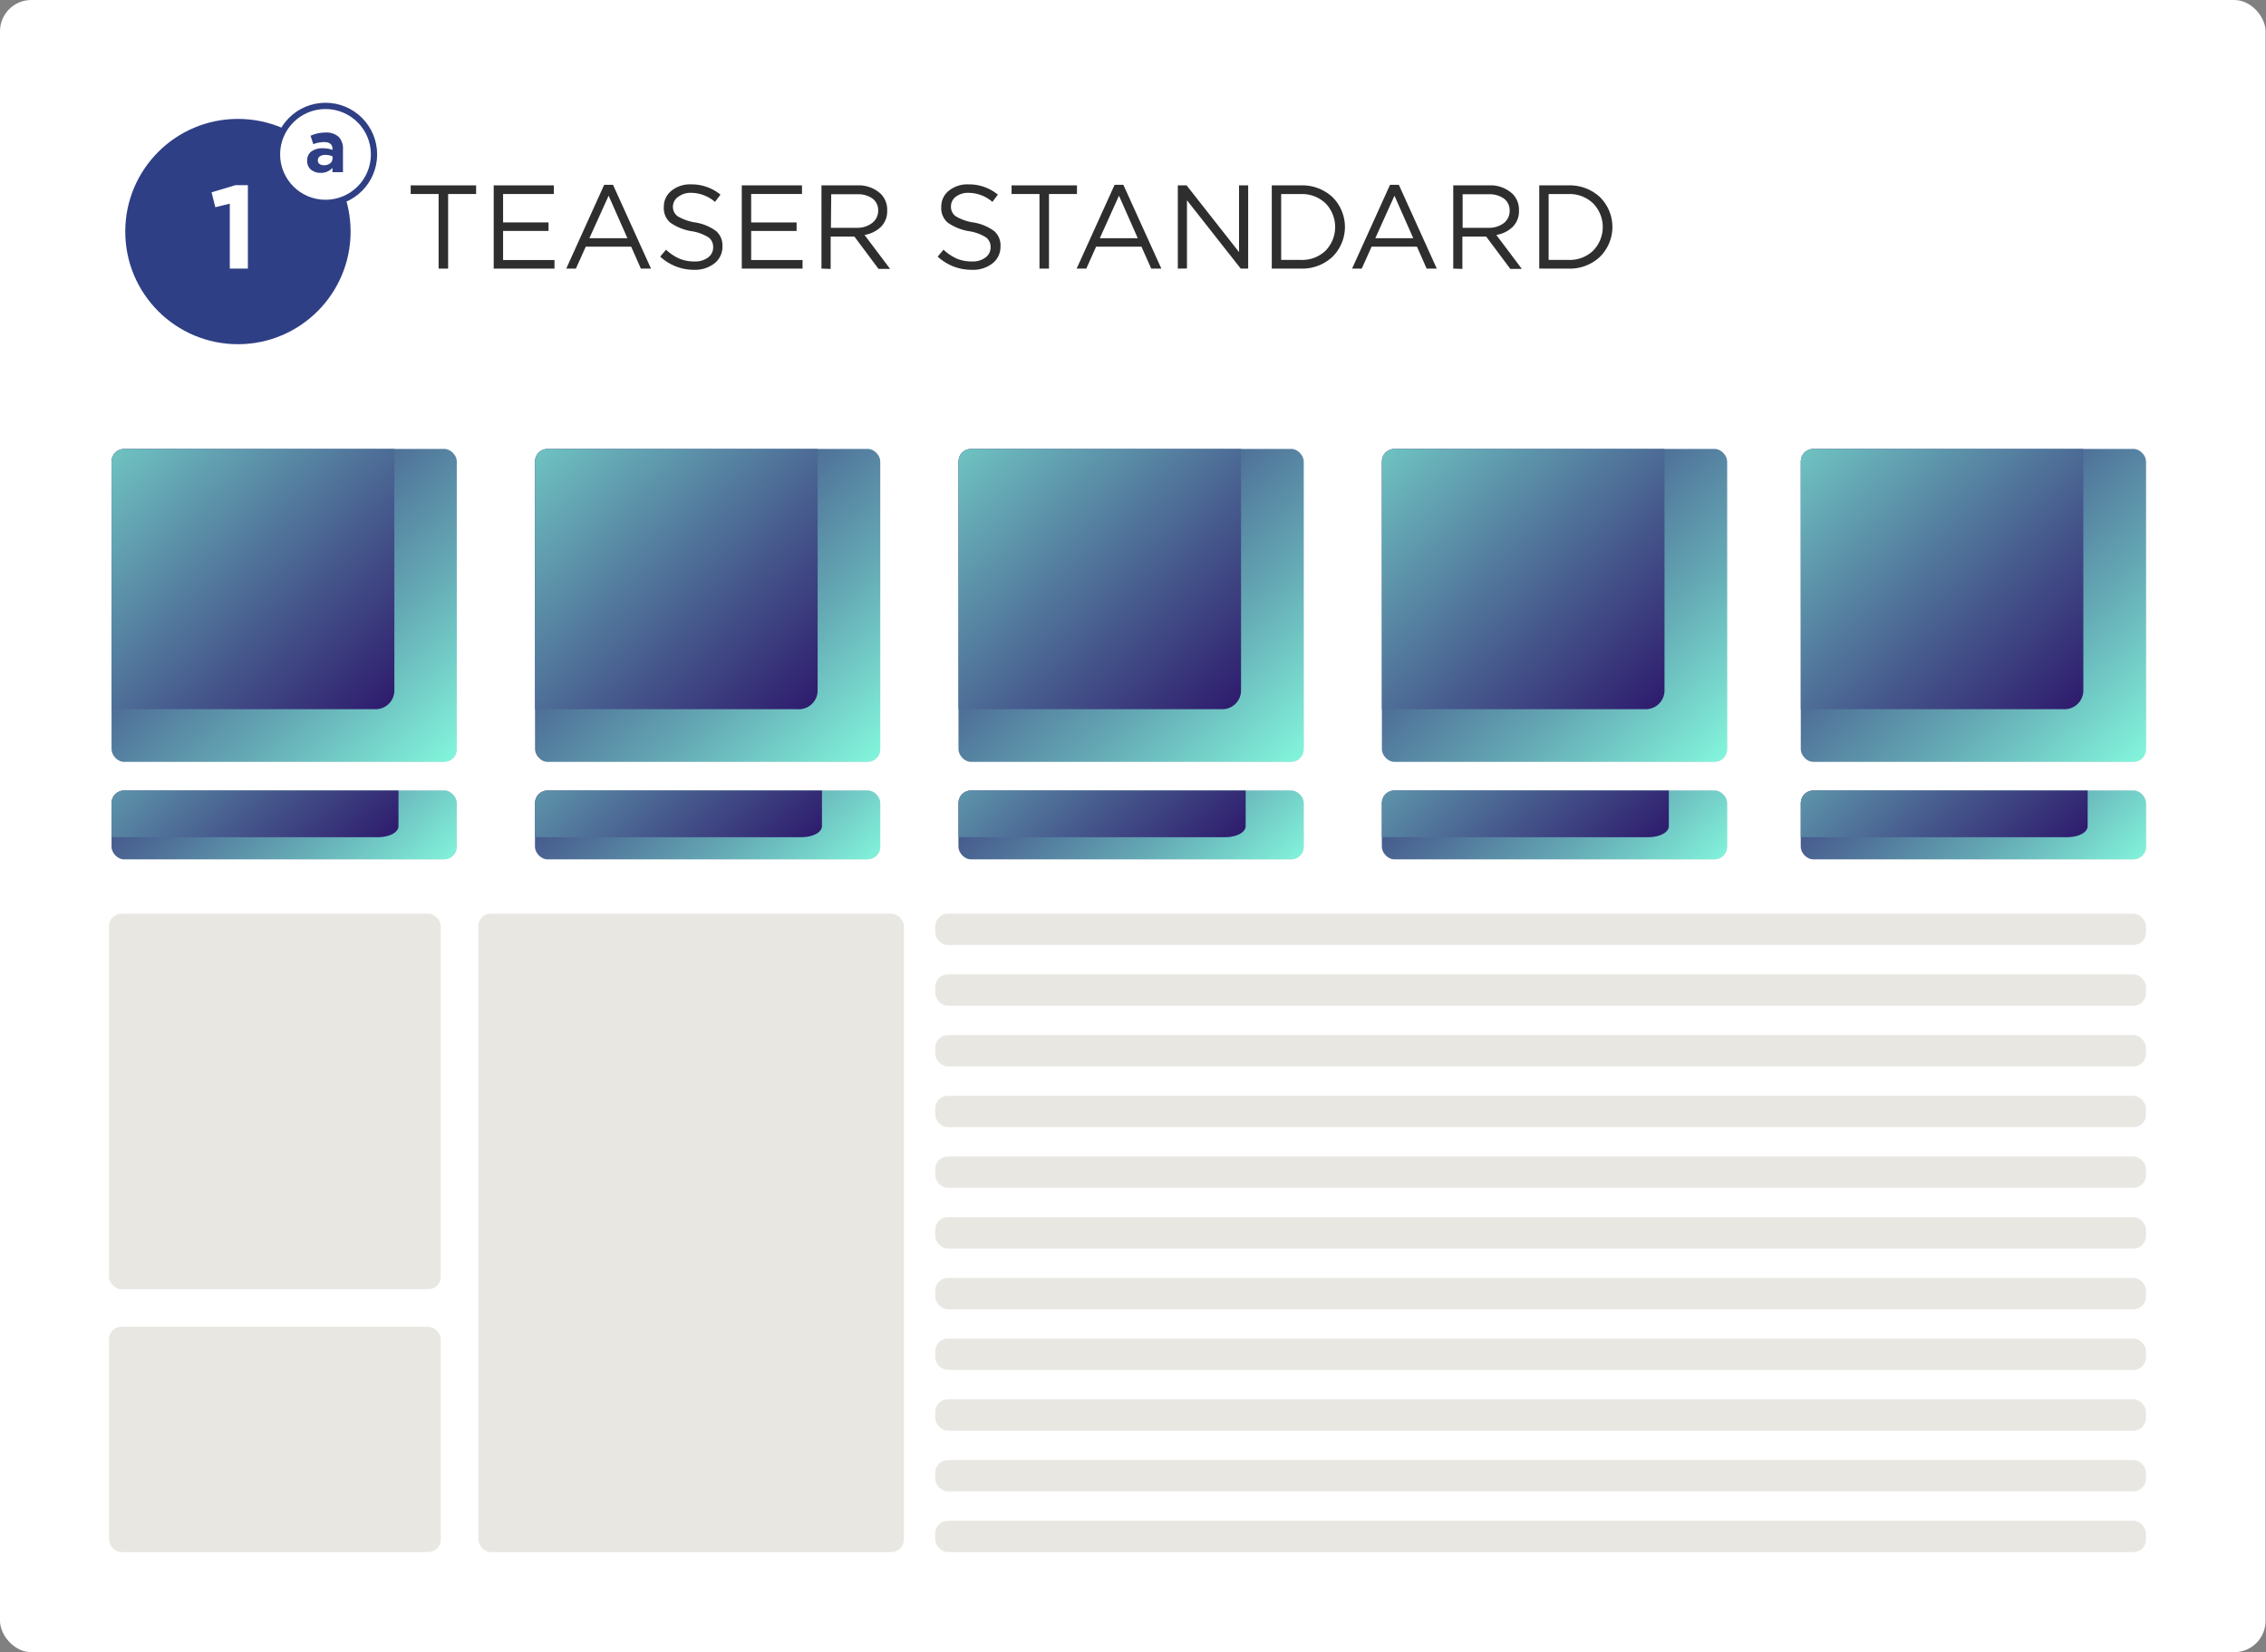 <svg xmlns="http://www.w3.org/2000/svg" xmlns:xlink="http://www.w3.org/1999/xlink" viewBox="0 0 362 264"><rect x="0" y="0" width="362" height="264" fill="#808080" stroke="none"/><defs><style>.cls-1{fill:none;}.cls-2{isolation:isolate;}.cls-3,.cls-38{fill:#fff;}.cls-4{clip-path:url(#clip-path);}.cls-5{opacity:0.15;mix-blend-mode:multiply;}.cls-6{fill:url(#linear-gradient);}.cls-10,.cls-13,.cls-16,.cls-19,.cls-22,.cls-25,.cls-28,.cls-31,.cls-34,.cls-7{mix-blend-mode:soft-light;}.cls-7{fill:url(#linear-gradient-2);}.cls-8{clip-path:url(#clip-path-2);}.cls-9{fill:url(#linear-gradient-3);}.cls-10{fill:url(#linear-gradient-4);}.cls-11{clip-path:url(#clip-path-3);}.cls-12{fill:url(#linear-gradient-5);}.cls-13{fill:url(#linear-gradient-6);}.cls-14{clip-path:url(#clip-path-4);}.cls-15{fill:url(#linear-gradient-7);}.cls-16{fill:url(#linear-gradient-8);}.cls-17{clip-path:url(#clip-path-5);}.cls-18{fill:url(#linear-gradient-9);}.cls-19{fill:url(#linear-gradient-10);}.cls-20{clip-path:url(#clip-path-6);}.cls-21{fill:url(#linear-gradient-11);}.cls-22{fill:url(#linear-gradient-12);}.cls-23{clip-path:url(#clip-path-7);}.cls-24{fill:url(#linear-gradient-13);}.cls-25{fill:url(#linear-gradient-14);}.cls-26{clip-path:url(#clip-path-8);}.cls-27{fill:url(#linear-gradient-15);}.cls-28{fill:url(#linear-gradient-16);}.cls-29{clip-path:url(#clip-path-9);}.cls-30{fill:url(#linear-gradient-17);}.cls-31{fill:url(#linear-gradient-18);}.cls-32{clip-path:url(#clip-path-10);}.cls-33{fill:url(#linear-gradient-19);}.cls-34{fill:url(#linear-gradient-20);}.cls-35{fill:#e9e7e2;}.cls-36{fill:#2f3f85;}.cls-37{fill:#2e2e2e;}.cls-38{stroke:#2f3f85;stroke-miterlimit:10;}</style><clipPath id="clip-path"><rect class="cls-1" x="17.82" y="126.31" width="55.15" height="11" rx="2" ry="2"/></clipPath><linearGradient id="linear-gradient" x1="66.59" y1="146.72" x2="19.64" y2="97.13" gradientUnits="userSpaceOnUse"><stop offset="0" stop-color="#86ffe0"/><stop offset="0.03" stop-color="#83f6dc"/><stop offset="0.3" stop-color="#65aab5"/><stop offset="0.54" stop-color="#4e6e97"/><stop offset="0.75" stop-color="#3d4281"/><stop offset="0.91" stop-color="#332773"/><stop offset="1" stop-color="#2f1d6e"/></linearGradient><linearGradient id="linear-gradient-2" x1="56.95" y1="138.79" x2="10.65" y2="90.59" gradientUnits="userSpaceOnUse"><stop offset="0" stop-color="#2f1d6e"/><stop offset="0.29" stop-color="#475c8e"/><stop offset="0.98" stop-color="#84f9dd"/><stop offset="1" stop-color="#86ffe0"/></linearGradient><clipPath id="clip-path-2"><rect class="cls-1" x="17.82" y="71.73" width="55.15" height="50" rx="2" ry="2"/></clipPath><linearGradient id="linear-gradient-3" x1="72.25" y1="125.46" x2="13.37" y2="63.26" xlink:href="#linear-gradient"/><linearGradient id="linear-gradient-4" x1="60.66" y1="113.64" x2="4.92" y2="55.63" xlink:href="#linear-gradient-2"/><clipPath id="clip-path-3"><rect class="cls-1" x="85.47" y="126.31" width="55.15" height="11" rx="2" ry="2"/></clipPath><linearGradient id="linear-gradient-5" x1="134.23" y1="146.72" x2="87.29" y2="97.13" xlink:href="#linear-gradient"/><linearGradient id="linear-gradient-6" x1="124.6" y1="138.79" x2="78.3" y2="90.59" xlink:href="#linear-gradient-2"/><clipPath id="clip-path-4"><rect class="cls-1" x="85.47" y="71.73" width="55.15" height="50" rx="2" ry="2"/></clipPath><linearGradient id="linear-gradient-7" x1="139.89" y1="125.46" x2="81.01" y2="63.26" xlink:href="#linear-gradient"/><linearGradient id="linear-gradient-8" x1="128.3" y1="113.64" x2="72.57" y2="55.63" xlink:href="#linear-gradient-2"/><clipPath id="clip-path-5"><rect class="cls-1" x="153.12" y="126.31" width="55.15" height="11" rx="2" ry="2"/></clipPath><linearGradient id="linear-gradient-9" x1="201.88" y1="146.72" x2="154.93" y2="97.13" xlink:href="#linear-gradient"/><linearGradient id="linear-gradient-10" x1="192.25" y1="138.79" x2="145.94" y2="90.59" xlink:href="#linear-gradient-2"/><clipPath id="clip-path-6"><rect class="cls-1" x="153.12" y="71.73" width="55.15" height="50" rx="2" ry="2"/></clipPath><linearGradient id="linear-gradient-11" x1="207.54" y1="125.46" x2="148.66" y2="63.26" xlink:href="#linear-gradient"/><linearGradient id="linear-gradient-12" x1="195.95" y1="113.64" x2="140.21" y2="55.63" xlink:href="#linear-gradient-2"/><clipPath id="clip-path-7"><rect class="cls-1" x="220.76" y="126.31" width="55.15" height="11" rx="2" ry="2"/></clipPath><linearGradient id="linear-gradient-13" x1="269.53" y1="146.72" x2="222.58" y2="97.13" xlink:href="#linear-gradient"/><linearGradient id="linear-gradient-14" x1="259.89" y1="138.79" x2="213.59" y2="90.59" xlink:href="#linear-gradient-2"/><clipPath id="clip-path-8"><rect class="cls-1" x="220.76" y="71.73" width="55.15" height="50" rx="2" ry="2"/></clipPath><linearGradient id="linear-gradient-15" x1="275.19" y1="125.46" x2="216.31" y2="63.26" xlink:href="#linear-gradient"/><linearGradient id="linear-gradient-16" x1="263.6" y1="113.64" x2="207.86" y2="55.63" xlink:href="#linear-gradient-2"/><clipPath id="clip-path-9"><rect class="cls-1" x="287.68" y="126.31" width="55.15" height="11" rx="2" ry="2"/></clipPath><linearGradient id="linear-gradient-17" x1="336.44" y1="146.72" x2="289.49" y2="97.13" xlink:href="#linear-gradient"/><linearGradient id="linear-gradient-18" x1="326.8" y1="138.79" x2="280.5" y2="90.59" xlink:href="#linear-gradient-2"/><clipPath id="clip-path-10"><rect class="cls-1" x="287.68" y="71.73" width="55.15" height="50" rx="2" ry="2"/></clipPath><linearGradient id="linear-gradient-19" x1="342.1" y1="125.46" x2="283.22" y2="63.26" xlink:href="#linear-gradient"/><linearGradient id="linear-gradient-20" x1="330.51" y1="113.64" x2="274.77" y2="55.63" xlink:href="#linear-gradient-2"/></defs><title>1аdesk</title><g class="cls-2"><g id="Слой_1" data-name="Слой 1"><rect class="cls-3" width="361.93" height="264" rx="5" ry="5"/><g class="cls-4"><rect class="cls-5" x="17.6" y="109.01" width="57.11" height="30.65" rx="1.8" ry="1.8"/><path class="cls-6" d="M73,109.88v27.05c0,.93-1.43,1.79-3.33,1.79H19.28c-1.74,0-3.32-.86-3.32-1.79V109.88c0-1,1.58-1.78,3.32-1.78h50.4C71.58,108.1,73,108.86,73,109.88Z"/><path class="cls-7" d="M63.66,108.1V132c0,1-1.43,1.78-3.33,1.78H16v-23.9c0-1,1.58-1.78,3.32-1.78Z"/></g><g class="cls-8"><rect class="cls-5" x="18.65" y="72.5" width="54.97" height="50.5" rx="1.8" ry="1.8"/><path class="cls-9" d="M73.06,73.06v46.32a3.22,3.22,0,0,1-3.33,3.06H19.3A3.33,3.33,0,0,1,16,119.38V73.06A3.23,3.23,0,0,1,19.3,70H69.73A3.13,3.13,0,0,1,73.06,73.06Z"/><path class="cls-10" d="M63,71v39.37a3,3,0,0,1-3.2,2.95H17.06V73.94A3.1,3.1,0,0,1,20.26,71Z"/></g><g class="cls-11"><rect class="cls-5" x="85.25" y="109.01" width="57.11" height="30.65" rx="1.8" ry="1.8"/><path class="cls-12" d="M140.66,109.88v27.05c0,.93-1.43,1.79-3.33,1.79H86.93c-1.74,0-3.33-.86-3.33-1.79V109.88c0-1,1.59-1.78,3.33-1.78h50.4C139.23,108.1,140.66,108.86,140.66,109.88Z"/><path class="cls-13" d="M131.31,108.1V132c0,1-1.43,1.78-3.33,1.78H83.6v-23.9c0-1,1.59-1.78,3.33-1.78Z"/></g><g class="cls-14"><rect class="cls-5" x="86.29" y="72.5" width="54.97" height="50.5" rx="1.8" ry="1.8"/><path class="cls-15" d="M140.71,73.06v46.32a3.22,3.22,0,0,1-3.33,3.06H87a3.32,3.32,0,0,1-3.33-3.06V73.06A3.22,3.22,0,0,1,87,70h50.43A3.13,3.13,0,0,1,140.71,73.06Z"/><path class="cls-16" d="M130.62,71v39.37a3,3,0,0,1-3.21,2.95H84.71V73.94A3.1,3.1,0,0,1,87.91,71Z"/></g><g class="cls-17"><rect class="cls-5" x="152.9" y="109.01" width="57.11" height="30.65" rx="1.8" ry="1.8"/><path class="cls-18" d="M208.3,109.88v27.05c0,.93-1.42,1.79-3.33,1.79H154.58c-1.75,0-3.33-.86-3.33-1.79V109.88c0-1,1.58-1.78,3.33-1.78H205C206.88,108.1,208.3,108.86,208.3,109.88Z"/><path class="cls-19" d="M199,108.1V132c0,1-1.42,1.78-3.33,1.78H151.25v-23.9c0-1,1.58-1.78,3.33-1.78Z"/></g><g class="cls-20"><rect class="cls-5" x="153.94" y="72.5" width="54.97" height="50.5" rx="1.8" ry="1.8"/><path class="cls-21" d="M208.35,73.06v46.32a3.22,3.22,0,0,1-3.33,3.06H154.59a3.32,3.32,0,0,1-3.32-3.06V73.06A3.22,3.22,0,0,1,154.59,70H205A3.13,3.13,0,0,1,208.35,73.06Z"/><path class="cls-22" d="M198.26,71v39.37a3,3,0,0,1-3.2,2.95H152.35V73.94A3.11,3.11,0,0,1,155.56,71Z"/></g><g class="cls-23"><rect class="cls-5" x="220.55" y="109.01" width="57.11" height="30.65" rx="1.8" ry="1.8"/><path class="cls-24" d="M276,109.88v27.05c0,.93-1.43,1.79-3.33,1.79H222.23c-1.75,0-3.33-.86-3.33-1.79V109.88c0-1,1.58-1.78,3.33-1.78h50.39C274.52,108.1,276,108.86,276,109.88Z"/><path class="cls-25" d="M266.6,108.1V132c0,1-1.43,1.78-3.33,1.78H218.9v-23.9c0-1,1.58-1.78,3.33-1.78Z"/></g><g class="cls-26"><rect class="cls-5" x="221.59" y="72.5" width="54.97" height="50.5" rx="1.8" ry="1.8"/><path class="cls-27" d="M276,73.06v46.32a3.22,3.22,0,0,1-3.33,3.06H222.24a3.33,3.33,0,0,1-3.33-3.06V73.06A3.23,3.23,0,0,1,222.24,70h50.43A3.13,3.13,0,0,1,276,73.06Z"/><path class="cls-28" d="M265.91,71v39.37a3,3,0,0,1-3.2,2.95H220V73.94A3.1,3.1,0,0,1,223.2,71Z"/></g><g class="cls-29"><rect class="cls-5" x="287.46" y="109.01" width="57.11" height="30.65" rx="1.8" ry="1.8"/><path class="cls-30" d="M342.86,109.88v27.05c0,.93-1.43,1.79-3.33,1.79H289.14c-1.75,0-3.33-.86-3.33-1.79V109.88c0-1,1.58-1.78,3.33-1.78h50.39C341.43,108.1,342.86,108.86,342.86,109.88Z"/><path class="cls-31" d="M333.51,108.1V132c0,1-1.42,1.78-3.33,1.78H285.81v-23.9c0-1,1.58-1.78,3.33-1.78Z"/></g><g class="cls-32"><rect class="cls-5" x="288.5" y="72.5" width="54.97" height="50.5" rx="1.8" ry="1.8"/><path class="cls-33" d="M342.91,73.06v46.32a3.22,3.22,0,0,1-3.33,3.06H289.15a3.33,3.33,0,0,1-3.33-3.06V73.06A3.23,3.23,0,0,1,289.15,70h50.43A3.13,3.13,0,0,1,342.91,73.06Z"/><path class="cls-34" d="M332.82,71v39.37a3,3,0,0,1-3.2,2.95H286.91V73.94A3.11,3.11,0,0,1,290.12,71Z"/></g><rect class="cls-35" x="17.41" y="146" width="53" height="60" rx="2" ry="2"/><rect class="cls-35" x="17.41" y="212" width="53" height="36" rx="2" ry="2"/><rect class="cls-35" x="76.41" y="146" width="68" height="102" rx="2" ry="2"/><rect class="cls-35" x="149.41" y="146" width="193.42" height="5" rx="2" ry="2"/><rect class="cls-35" x="149.41" y="155.7" width="193.42" height="5" rx="2" ry="2"/><rect class="cls-35" x="149.41" y="165.4" width="193.42" height="5" rx="2" ry="2"/><rect class="cls-35" x="149.41" y="175.1" width="193.42" height="5" rx="2" ry="2"/><rect class="cls-35" x="149.41" y="184.8" width="193.42" height="5" rx="2" ry="2"/><rect class="cls-35" x="149.41" y="194.5" width="193.42" height="5" rx="2" ry="2"/><rect class="cls-35" x="149.41" y="204.2" width="193.42" height="5" rx="2" ry="2"/><rect class="cls-35" x="149.41" y="213.9" width="193.42" height="5" rx="2" ry="2"/><rect class="cls-35" x="149.41" y="223.6" width="193.42" height="5" rx="2" ry="2"/><rect class="cls-35" x="149.41" y="233.3" width="193.42" height="5" rx="2" ry="2"/><rect class="cls-35" x="149.41" y="243" width="193.42" height="5" rx="2" ry="2"/><circle class="cls-36" cx="38.01" cy="37" r="18"/><path class="cls-37" d="M70.07,42.92V31H65.61V29.62H76.06V31H71.59V42.92Z"/><path class="cls-37" d="M78.87,42.92V29.62h9.61V31H80.37v4.54h7.26V36.9H80.37v4.65h8.21v1.37Z"/><path class="cls-37" d="M90.46,42.92l6.06-13.39h1.41L104,42.92h-1.62l-1.55-3.51H93.58L92,42.92Zm3.7-4.86h6.07l-3-6.79Z"/><path class="cls-37" d="M110.9,43.11A7.89,7.89,0,0,1,105.47,41l.93-1.1a7.69,7.69,0,0,0,2.14,1.43,6.18,6.18,0,0,0,2.42.45,3.43,3.43,0,0,0,2.15-.63,2,2,0,0,0,.82-1.67,1.88,1.88,0,0,0-.73-1.54,7.08,7.08,0,0,0-2.73-1,8.15,8.15,0,0,1-3.42-1.39,3.05,3.05,0,0,1-1-2.49,3.21,3.21,0,0,1,1.24-2.6,4.7,4.7,0,0,1,3.13-1,7.28,7.28,0,0,1,4.68,1.64l-.88,1.16a5.92,5.92,0,0,0-3.84-1.45,3.23,3.23,0,0,0-2,.62A1.91,1.91,0,0,0,107.5,33a1.85,1.85,0,0,0,.75,1.55,7.85,7.85,0,0,0,2.86,1,7.63,7.63,0,0,1,3.3,1.38,3,3,0,0,1,1,2.42,3.34,3.34,0,0,1-1.27,2.73A5,5,0,0,1,110.9,43.11Z"/><path class="cls-37" d="M118.5,42.92V29.62h9.62V31H120v4.54h7.26V36.9H120v4.65h8.21v1.37Z"/><path class="cls-37" d="M131.23,42.92V29.62H137A5.12,5.12,0,0,1,140.73,31a3.59,3.59,0,0,1,1,2.66,3.5,3.5,0,0,1-1,2.59,4.89,4.89,0,0,1-2.62,1.29l4.09,5.43h-1.85l-3.86-5.17h-3.79v5.17Zm1.51-6.52h4.08a3.86,3.86,0,0,0,2.47-.74,2.44,2.44,0,0,0,1-2,2.31,2.31,0,0,0-.9-1.93,4,4,0,0,0-2.5-.69h-4.1Z"/><path class="cls-37" d="M155.23,43.11A7.89,7.89,0,0,1,149.8,41l.93-1.1a7.8,7.8,0,0,0,2.13,1.43,6.26,6.26,0,0,0,2.43.45,3.4,3.4,0,0,0,2.14-.63,2,2,0,0,0,.82-1.67,1.87,1.87,0,0,0-.72-1.54,7.07,7.07,0,0,0-2.74-1,8.27,8.27,0,0,1-3.42-1.39,3.07,3.07,0,0,1-1-2.49,3.23,3.23,0,0,1,1.23-2.6,4.73,4.73,0,0,1,3.14-1,7.23,7.23,0,0,1,4.67,1.64l-.87,1.16a5.92,5.92,0,0,0-3.84-1.45,3.21,3.21,0,0,0-2,.62,1.91,1.91,0,0,0-.78,1.57,1.85,1.85,0,0,0,.75,1.55,7.77,7.77,0,0,0,2.86,1,7.63,7.63,0,0,1,3.3,1.38,3,3,0,0,1,1,2.42,3.34,3.34,0,0,1-1.27,2.73A5,5,0,0,1,155.23,43.11Z"/><path class="cls-37" d="M166.06,42.92V31H161.6V29.62h10.45V31h-4.47V42.92Z"/><path class="cls-37" d="M172,42.92l6.06-13.39h1.4l6.07,13.39h-1.62l-1.56-3.51h-7.24l-1.57,3.51Zm3.7-4.86h6.06l-3-6.79Z"/><path class="cls-37" d="M188.16,42.92V29.62h1.4l8.38,10.66V29.62h1.46v13.3h-1.19L189.62,32v10.9Z"/><path class="cls-37" d="M203.17,42.92V29.62h4.61a7.08,7.08,0,0,1,5.1,1.89,6.71,6.71,0,0,1,0,9.51,7.06,7.06,0,0,1-5.09,1.9Zm1.5-1.39h3.11a5.41,5.41,0,0,0,4-1.49,5.44,5.44,0,0,0,0-7.53,5.42,5.42,0,0,0-4-1.5h-3.11Z"/><path class="cls-37" d="M216,42.92l6.06-13.39h1.41l6.06,13.39h-1.62l-1.55-3.51h-7.24l-1.58,3.51Zm3.71-4.86h6.06l-3-6.79Z"/><path class="cls-37" d="M232.16,42.92V29.62h5.72A5.15,5.15,0,0,1,241.66,31a3.59,3.59,0,0,1,1,2.66,3.5,3.5,0,0,1-1,2.59,4.89,4.89,0,0,1-2.62,1.29l4.08,5.43h-1.84l-3.86-5.17h-3.8v5.17Zm1.5-6.52h4.09a3.88,3.88,0,0,0,2.47-.74,2.44,2.44,0,0,0,.95-2,2.3,2.3,0,0,0-.91-1.93,4,4,0,0,0-2.49-.69h-4.11Z"/><path class="cls-37" d="M245.9,42.92V29.62h4.62a7.08,7.08,0,0,1,5.09,1.89,6.71,6.71,0,0,1,0,9.51,7,7,0,0,1-5.08,1.9Zm1.5-1.39h3.12a5.4,5.4,0,0,0,4-1.49,5.41,5.41,0,0,0,0-7.53,5.42,5.42,0,0,0-4-1.5H247.4Z"/><path class="cls-3" d="M36.71,42.92V32.54l-2.31.57-.6-2.38,3.8-1.14h2V42.92Z"/><circle class="cls-38" cx="52" cy="24.67" r="7.75"/><path class="cls-36" d="M51.22,27.62a2.33,2.33,0,0,1-1.54-.51,1.75,1.75,0,0,1-.61-1.42,1.77,1.77,0,0,1,.68-1.5,3.09,3.09,0,0,1,1.84-.5,4.73,4.73,0,0,1,1.53.26v-.11c0-.76-.45-1.14-1.34-1.14a4.91,4.91,0,0,0-1.73.34l-.44-1.35A5.87,5.87,0,0,1,52,21.18a2.91,2.91,0,0,1,2.12.7,2.72,2.72,0,0,1,.67,2v3.63H53.11v-.68A2.43,2.43,0,0,1,51.22,27.62Zm.53-1.22a1.54,1.54,0,0,0,1-.31,1,1,0,0,0,.38-.79V25A2.57,2.57,0,0,0,52,24.75a1.53,1.53,0,0,0-.9.23.74.74,0,0,0-.32.66.67.67,0,0,0,.26.56A1.18,1.18,0,0,0,51.75,26.4Z"/></g></g></svg>
